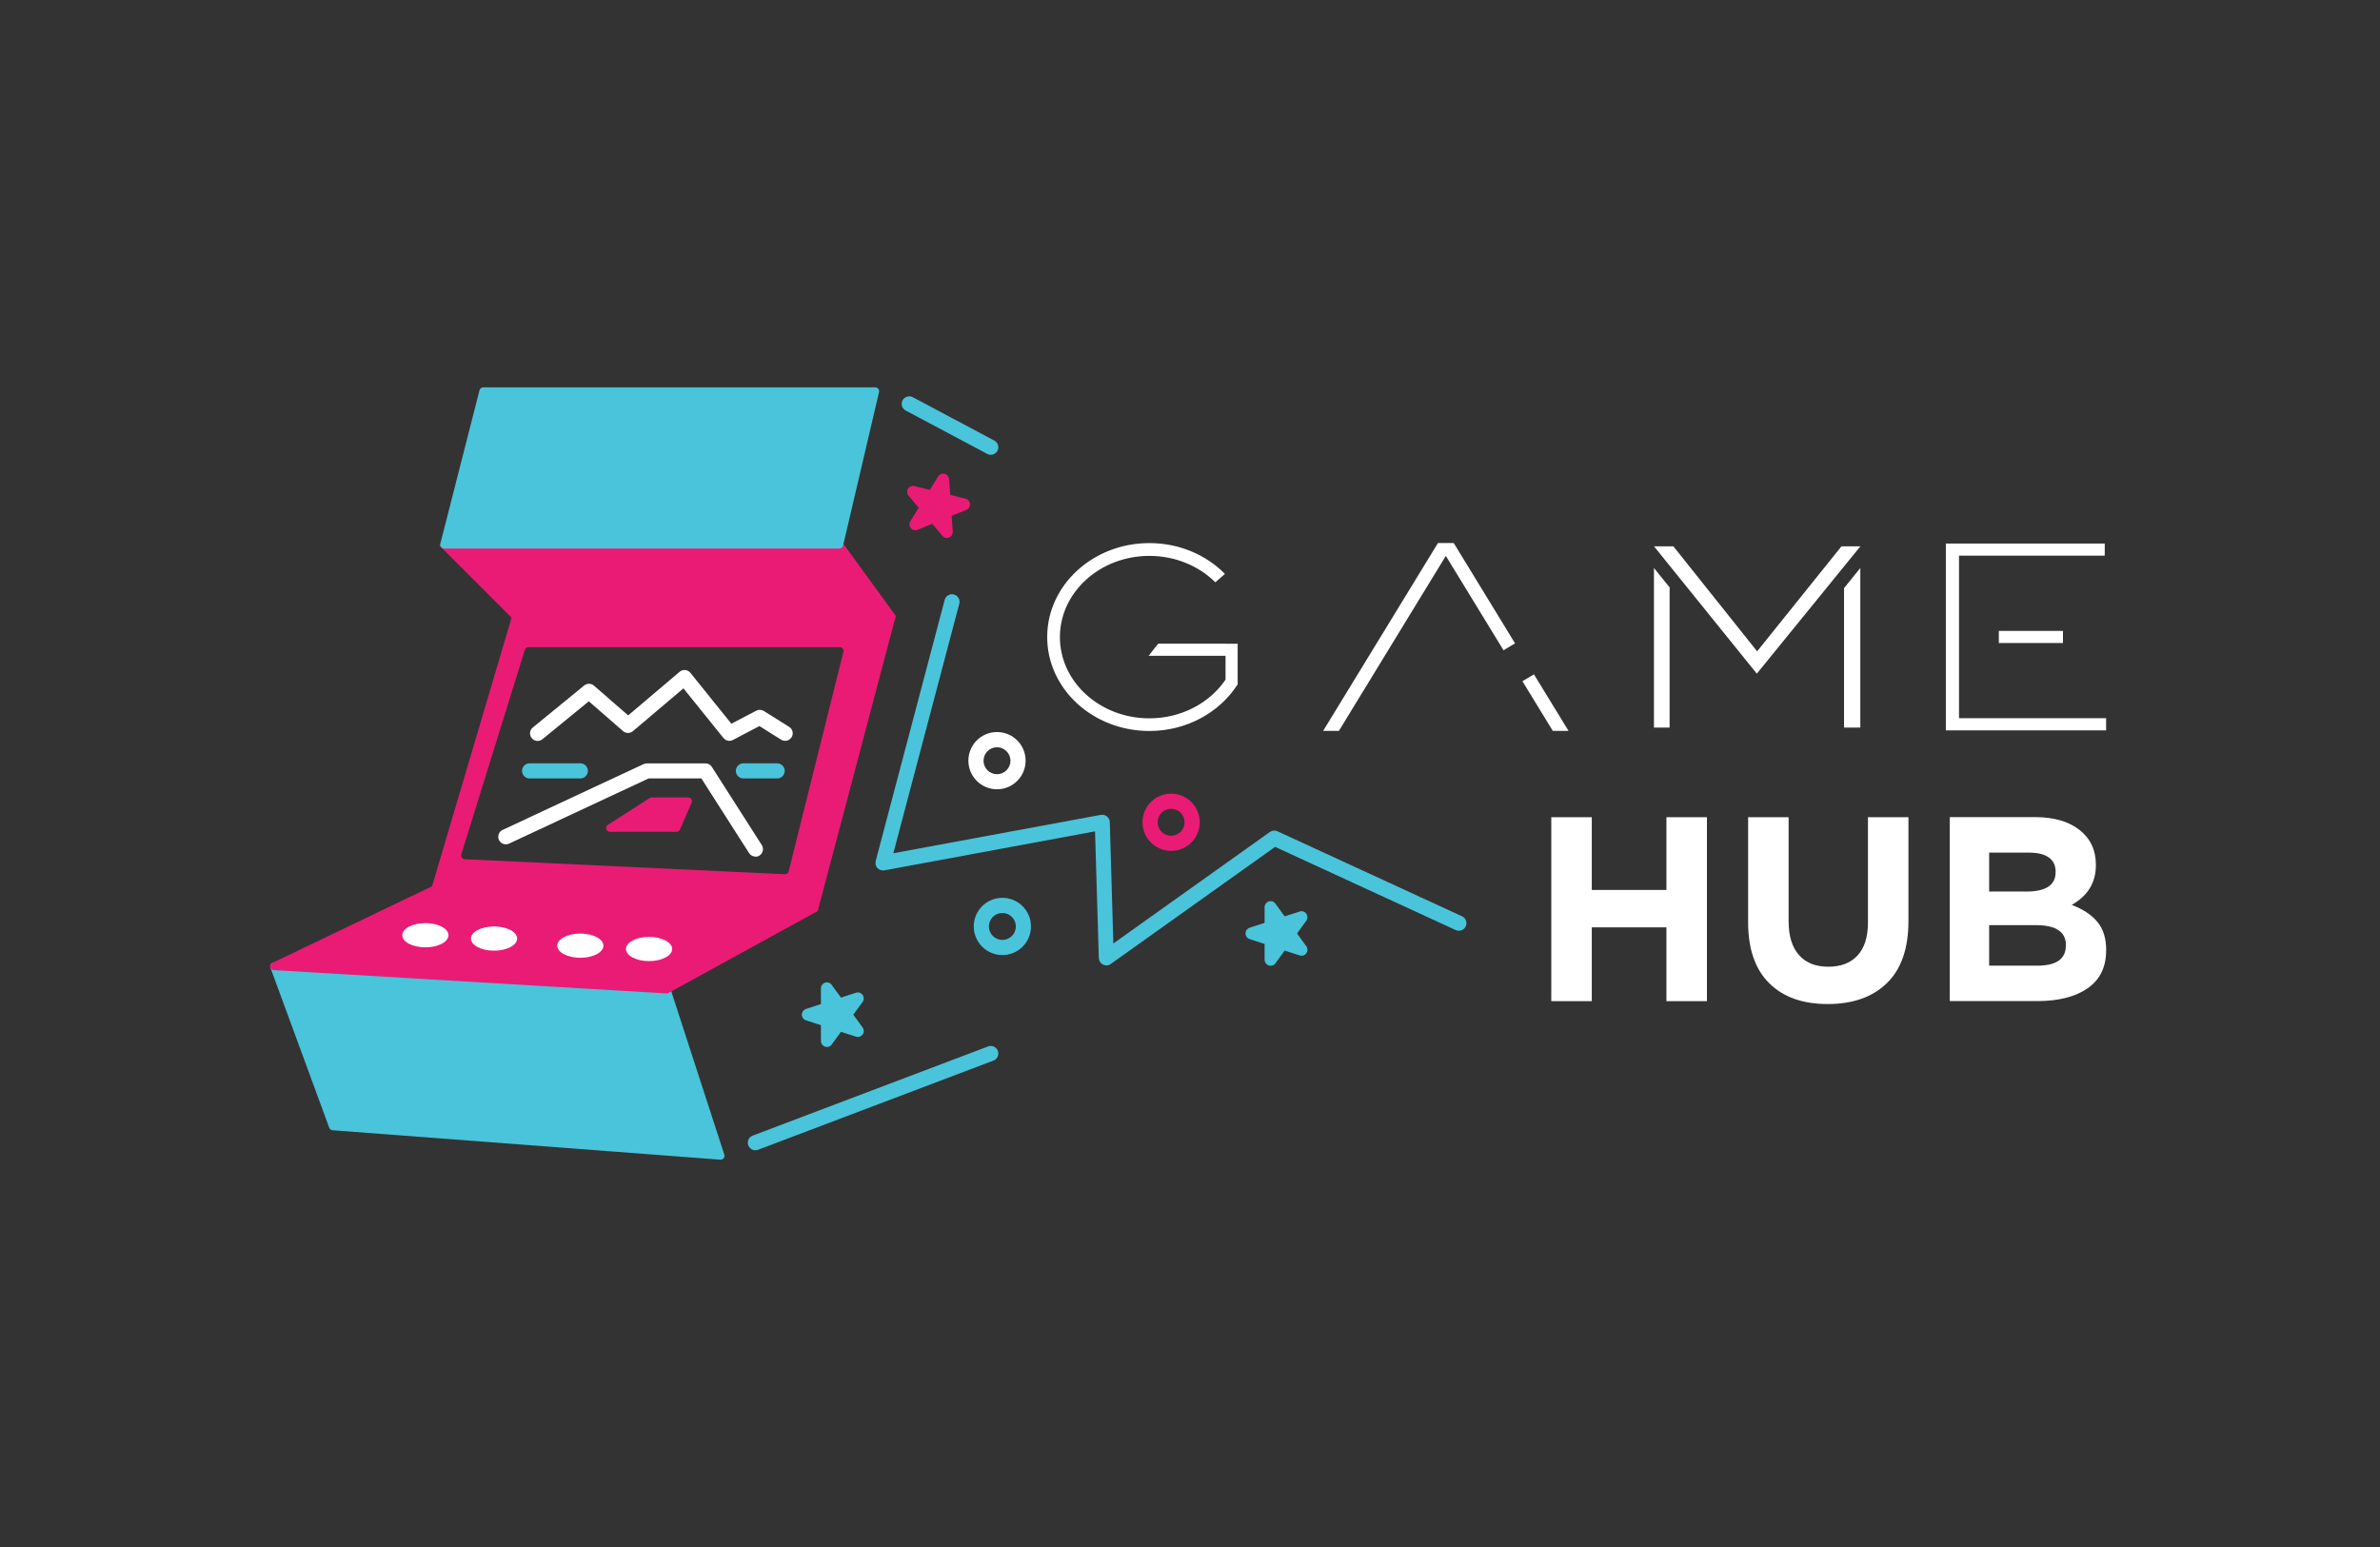 <?xml version="1.0" encoding="UTF-8"?><svg id="Layer_1" xmlns="http://www.w3.org/2000/svg" viewBox="0 0 314.39 204.36"><rect x="0" y="0" width="314.39" height="204.36" fill="#333333" stroke="none"/><defs><style>.cls-1{fill:#ea1b75;}.cls-2{fill:#4ac4da;}.cls-3{fill:#fff;}</style></defs><polygon class="cls-3" points="189.95 71.73 174.78 96.55 176.86 96.55 190.99 73.43 198.61 85.9 200.13 84.98 192.03 71.73 189.95 71.73"/><polygon class="cls-3" points="201.11 89.99 205.12 96.55 207.2 96.55 202.63 89.08 201.11 89.99"/><polygon class="cls-3" points="258.78 73.4 278.03 73.4 278.03 71.8 257.04 71.8 257.04 96.48 278.21 96.48 278.21 94.87 258.78 94.87 258.78 73.4"/><rect class="cls-3" x="264.04" y="83.34" width="8.47" height="1.6"/><path class="cls-3" d="M161.89,85.03h-8.9l-1.26,1.6h10.16v3.15c-2.08,3.06-5.8,5.11-10.06,5.11-6.53,0-11.82-4.81-11.82-10.73s5.29-10.73,11.82-10.73c3.45,0,6.55,1.35,8.71,3.49.42-.37.85-.74,1.27-1.11-2.47-2.5-6.02-4.07-9.98-4.07-7.45,0-13.5,5.56-13.5,12.41s6.04,12.41,13.5,12.41c4.95,0,9.28-2.46,11.63-6.12h.03v-5.4h-1.6Z"/><polygon class="cls-3" points="232.11 86.04 221.05 72.17 218.49 72.17 231.99 88.89 232.07 88.99 232.15 88.89 245.75 72.17 243.25 72.17 232.11 86.04"/><polygon class="cls-3" points="218.48 96.11 220.55 96.11 220.55 77.59 218.48 75.03 218.48 96.11"/><polygon class="cls-3" points="243.59 96.11 245.74 96.11 245.74 75.03 243.59 77.69 243.59 96.11"/><path class="cls-3" d="M225.48,132.25h-5.35v-9.75h-9.86v9.75h-5.35v-24.3h5.35v9.61h9.86v-9.61h5.35v24.3Z"/><path class="cls-3" d="M252.1,121.66c0,3.61-.94,6.34-2.83,8.19s-4.5,2.78-7.83,2.78-5.89-.92-7.74-2.76c-1.85-1.84-2.78-4.52-2.78-8.04v-13.88h5.35v13.75c0,1.94.46,3.43,1.37,4.46.91,1.03,2.2,1.54,3.87,1.54s2.96-.5,3.87-1.49c.91-.99,1.37-2.44,1.37-4.34v-13.92h5.35v13.71Z"/><path class="cls-3" d="M278.21,125.58c0,2.18-.81,3.83-2.43,4.96-1.62,1.13-3.84,1.7-6.66,1.7h-11.56v-24.3h11.28c2.48,0,4.43.57,5.87,1.7,1.43,1.13,2.15,2.66,2.15,4.58v.07c0,2.29-1.06,4.04-3.19,5.24,1.5.58,2.64,1.33,3.4,2.26.76.93,1.15,2.16,1.15,3.71v.07ZM271.54,115.2v-.07c0-.81-.3-1.43-.9-1.86-.6-.43-1.47-.64-2.6-.64h-5.28v5.14h4.93c2.57,0,3.85-.86,3.85-2.57ZM272.9,124.92v-.07c0-1.76-1.32-2.64-3.96-2.64h-6.18v5.35h6.35c2.52,0,3.78-.88,3.78-2.64Z"/><path class="cls-1" d="M107.58,120.52s-.02,0-.03,0l-50.09-2.59c-.15,0-.29-.08-.38-.21s-.11-.28-.07-.43l10.65-35.98c.06-.21.26-.36.48-.36h49.65c.16,0,.3.07.4.2s.13.28.09.43l-10.21,38.57c-.06.22-.26.37-.48.37ZM58.15,116.97l49.05,2.53,9.94-37.55h-48.63l-10.36,35.01Z"/><path class="cls-2" d="M99.79,151.95c-.4,0-.78-.25-.94-.65-.2-.52.06-1.09.58-1.29l31.09-11.78c.52-.19,1.09.06,1.29.58.2.52-.06,1.09-.58,1.29l-31.09,11.78c-.12.04-.24.06-.35.06Z"/><polygon class="cls-1" points="110.88 71.96 117.79 81.45 68.14 81.45 58.64 71.96 110.88 71.96"/><path class="cls-1" d="M117.79,81.95h-49.65c-.13,0-.26-.05-.35-.15l-9.5-9.5c-.14-.14-.19-.36-.11-.54s.26-.31.46-.31h52.24c.16,0,.31.08.4.21l6.91,9.5c.11.15.13.35.04.52-.08.17-.26.27-.45.27ZM68.34,80.95h48.46l-6.18-8.5h-50.78l8.5,8.5Z"/><polygon class="cls-2" points="58.64 71.96 110.88 71.96 115.63 51.66 63.82 51.66 58.64 71.96"/><path class="cls-2" d="M110.88,72.46h-52.24c-.15,0-.3-.07-.39-.19s-.13-.28-.09-.43l5.18-20.29c.06-.22.26-.38.48-.38h51.81c.15,0,.3.07.39.19.09.12.13.28.1.42l-4.75,20.29c-.05.23-.25.39-.49.39ZM59.28,71.46h51.2l4.51-19.29h-50.79l-4.93,19.29Z"/><path class="cls-2" d="M130.88,60.08c-.16,0-.32-.04-.47-.12l-10.77-5.73c-.49-.26-.67-.87-.41-1.35.26-.49.87-.67,1.35-.41l10.77,5.73c.49.26.67.87.41,1.35-.18.34-.53.53-.88.53Z"/><polyline class="cls-2" points="36.19 127.65 43.96 148.81 95.19 152.69 88.07 130.73 36.19 127.65"/><path class="cls-2" d="M95.19,153.19s-.03,0-.04,0l-51.23-3.89c-.2-.02-.36-.14-.43-.33l-7.77-21.15c-.06-.16-.03-.34.07-.47.1-.14.27-.22.43-.2l51.88,3.08c.21.01.38.15.45.34l7.13,21.96c.05.16.02.33-.08.46-.09.12-.24.19-.39.19ZM44.32,148.33l50.17,3.81-6.79-20.93-50.78-3.01,7.4,20.14Z"/><path class="cls-1" d="M68.14,81.45l-10.65,35.98,50.09,2.59,10.21-38.57h-49.65ZM104.2,115.1c-.06.22-.26.38-.49.38,0,0-.02,0-.02,0l-42.29-1.98c-.15,0-.3-.08-.39-.21s-.11-.29-.07-.44l8.39-27.01c.07-.21.26-.35.48-.35h41.12c.15,0,.3.07.39.19s.13.28.09.43l-7.23,28.99Z"/><path class="cls-3" d="M103.71,97.86c-.18,0-.37-.05-.53-.15l-2.86-1.8-3.51,1.84c-.42.22-.94.11-1.24-.26l-5.29-6.56-6.67,5.65c-.38.32-.93.32-1.3,0l-4.53-3.94-6.13,5.01c-.43.35-1.06.29-1.41-.14-.35-.43-.29-1.06.14-1.41l6.79-5.55c.38-.31.92-.3,1.29.02l4.52,3.93,6.8-5.76c.2-.17.47-.26.74-.23.27.03.52.16.68.37l5.41,6.72,3.29-1.72c.31-.17.69-.15,1,.04l3.35,2.1c.47.29.61.91.31,1.38-.19.3-.52.47-.85.47Z"/><path class="cls-2" d="M76.66,102.83h-6.7c-.55,0-1-.45-1-1s.45-1,1-1h6.7c.55,0,1,.45,1,1s-.45,1-1,1Z"/><path class="cls-2" d="M102.66,102.83h-4.46c-.55,0-1-.45-1-1s.45-1,1-1h4.46c.55,0,1,.45,1,1s-.45,1-1,1Z"/><path class="cls-3" d="M99.79,113.15c-.33,0-.65-.16-.84-.46l-6.3-9.86h-6.97l-18.44,8.61c-.5.23-1.09.02-1.33-.48-.23-.5-.02-1.1.48-1.33l18.64-8.7c.13-.06.28-.09.42-.09h7.74c.34,0,.66.17.84.46l6.6,10.33c.3.46.16,1.08-.3,1.38-.17.11-.35.16-.54.16Z"/><polygon class="cls-1" points="80.57 109.38 89.36 109.38 90.9 105.84 86.09 105.84 80.57 109.38"/><path class="cls-1" d="M89.36,109.88h-8.79c-.22,0-.42-.15-.48-.36s.02-.44.21-.56l5.52-3.54c.08-.05.17-.08.27-.08h4.81c.17,0,.33.08.42.23s.11.32.04.47l-1.54,3.54c-.08.18-.26.3-.46.3ZM82.28,108.88h6.76l1.1-2.54h-3.9l-3.96,2.54Z"/><path class="cls-2" d="M132.41,126.16c-2.08,0-3.78-1.69-3.78-3.78s1.69-3.78,3.78-3.78,3.78,1.69,3.78,3.78-1.69,3.78-3.78,3.78ZM132.41,120.6c-.98,0-1.78.8-1.78,1.78s.8,1.78,1.78,1.78,1.78-.8,1.78-1.78-.8-1.78-1.78-1.78Z"/><path class="cls-3" d="M131.7,104.26c-2.08,0-3.78-1.69-3.78-3.78s1.69-3.78,3.78-3.78,3.78,1.69,3.78,3.78-1.69,3.78-3.78,3.78ZM131.7,98.71c-.98,0-1.78.8-1.78,1.78s.8,1.78,1.78,1.78,1.78-.8,1.78-1.78-.8-1.78-1.78-1.78Z"/><path class="cls-1" d="M154.7,112.4c-2.08,0-3.78-1.69-3.78-3.78s1.69-3.78,3.78-3.78,3.78,1.69,3.78,3.78-1.69,3.78-3.78,3.78ZM154.7,106.84c-.98,0-1.78.8-1.78,1.78s.8,1.78,1.78,1.78,1.78-.8,1.78-1.78-.8-1.78-1.78-1.78Z"/><path class="cls-2" d="M146.15,127.52c-.15,0-.3-.03-.45-.1-.33-.16-.54-.5-.55-.87l-.5-16.73-27.82,5.15c-.33.06-.68-.05-.92-.3-.23-.25-.32-.6-.23-.94l9.11-34.49c.14-.53.69-.85,1.22-.71.53.14.85.69.71,1.22l-8.71,32.96,27.41-5.07c.29-.05.58.02.81.21.23.18.36.46.37.75l.47,16.03,20.68-14.73c.29-.21.67-.24,1-.09l24.38,11.23c.5.23.72.83.49,1.33-.23.5-.82.72-1.33.49l-23.85-10.99-21.73,15.48c-.17.12-.38.19-.58.19Z"/><path class="cls-2" d="M109.44,130.39l1.44,1.98,2.33-.76c.26-.09.48.21.32.44l-1.44,1.98,1.44,1.98c.16.22-.06.52-.32.44l-2.33-.76-1.44,1.98c-.16.22-.51.11-.51-.17v-2.45l-2.33-.76c-.26-.09-.26-.46,0-.54l2.33-.76v-2.45c0-.28.35-.39.51-.17Z"/><path class="cls-2" d="M109.22,138.3c-.08,0-.16-.01-.24-.04-.32-.11-.54-.41-.54-.75v-2.09l-1.98-.64c-.32-.11-.54-.41-.54-.75s.22-.64.54-.75l1.98-.64v-2.08c0-.34.22-.64.54-.75.32-.11.68,0,.88.28h0l1.23,1.69,1.98-.64c.32-.11.68,0,.88.29.2.28.2.65,0,.92l-1.23,1.69,1.23,1.69c.2.28.2.65,0,.92-.2.28-.55.39-.88.29l-1.98-.64-1.23,1.69c-.15.21-.39.32-.63.32ZM107.39,134.04l1.7.55c.21.07.35.26.35.48v1.79l1.05-1.45c.13-.18.35-.25.56-.18l1.7.55-1.05-1.44c-.13-.18-.13-.41,0-.59l1.05-1.44-1.7.55c-.2.07-.43,0-.56-.18l-1.05-1.45v1.79c0,.22-.14.41-.35.48l-1.7.55Z"/><path class="cls-2" d="M168.06,119.67l1.44,1.98,2.33-.76c.26-.09.48.21.32.44l-1.44,1.98,1.44,1.98c.16.22-.06.52-.32.44l-2.33-.76-1.44,1.98c-.16.22-.51.11-.51-.17v-2.45l-2.33-.76c-.26-.09-.26-.46,0-.54l2.33-.76v-2.45c0-.28.35-.39.51-.17Z"/><path class="cls-2" d="M167.83,127.57c-.08,0-.16-.01-.24-.04-.32-.11-.54-.41-.54-.75v-2.09l-1.98-.64c-.32-.1-.54-.41-.54-.75s.22-.64.54-.75l1.98-.64v-2.08c0-.34.22-.64.54-.75.32-.11.68,0,.88.28h0l1.23,1.69,1.98-.64c.32-.11.68,0,.88.29.2.28.2.65,0,.92l-1.22,1.69,1.22,1.69c.2.28.2.65,0,.92-.2.28-.55.39-.88.29l-1.98-.64-1.23,1.69c-.15.21-.39.32-.63.32ZM166,123.31l1.7.55c.21.07.35.26.35.48v1.79l1.05-1.45c.13-.17.35-.25.56-.18l1.7.55-1.05-1.44c-.13-.18-.13-.41,0-.59l1.05-1.44-1.7.55c-.21.07-.43,0-.56-.18l-1.05-1.45v1.79c0,.22-.14.41-.35.48l-1.7.55Z"/><path class="cls-1" d="M124.87,63.33l.18,2.44,2.38.59c.27.07.29.44.04.54l-2.27.92.18,2.44c.02.28-.32.41-.5.2l-1.58-1.87-2.27.92c-.26.1-.49-.18-.35-.41l1.29-2.08-1.58-1.87c-.18-.21.02-.53.29-.46l2.38.59,1.29-2.08c.15-.23.51-.14.53.13Z"/><path class="cls-1" d="M125.09,71.07c-.23,0-.45-.1-.6-.28l-1.34-1.6-1.93.79c-.32.13-.68.04-.9-.22-.22-.26-.25-.63-.06-.92l1.1-1.77-1.34-1.59c-.22-.26-.25-.63-.07-.92.18-.29.52-.43.85-.35l2.02.5,1.1-1.77c.18-.29.52-.43.86-.35.33.08.57.36.59.7h0s.15,2.08.15,2.08l2.02.5c.33.08.57.37.59.71s-.17.65-.49.78l-1.93.78.15,2.08c.02.34-.17.66-.49.78-.1.04-.2.06-.3.06ZM123.29,68.1c.14,0,.29.06.38.18l1.15,1.37-.13-1.78c-.02-.22.11-.42.31-.5l1.66-.67-1.73-.43c-.21-.05-.36-.23-.38-.45l-.13-1.78-.94,1.52c-.12.18-.34.27-.54.22l-1.73-.43,1.15,1.37c.14.17.16.4.04.59l-.94,1.52,1.65-.67c.06-.03.12-.04.19-.04ZM124.38,63.37h0Z"/><polyline class="cls-1" points="36.19 127.65 88.07 130.73 107.58 120.02 57.49 117.43 36.19 127.65"/><path class="cls-1" d="M88.07,131.23s-.02,0-.03,0l-51.88-3.08c-.23-.01-.42-.18-.46-.4s.07-.45.27-.55l21.3-10.22c.08-.04.16-.06.24-.05l50.09,2.59c.22.01.41.17.46.39s-.05.44-.25.55l-19.51,10.71c-.07.04-.16.06-.24.06ZM38.15,127.27l49.81,2.95,17.84-9.79-48.2-2.49-19.44,9.33Z"/><ellipse class="cls-3" cx="85.74" cy="125.36" rx="3.05" ry="1.6"/><ellipse class="cls-3" cx="76.66" cy="124.92" rx="3.05" ry="1.6"/><ellipse class="cls-3" cx="65.26" cy="123.98" rx="3.05" ry="1.6"/><ellipse class="cls-3" cx="56.19" cy="123.54" rx="3.05" ry="1.6"/></svg>